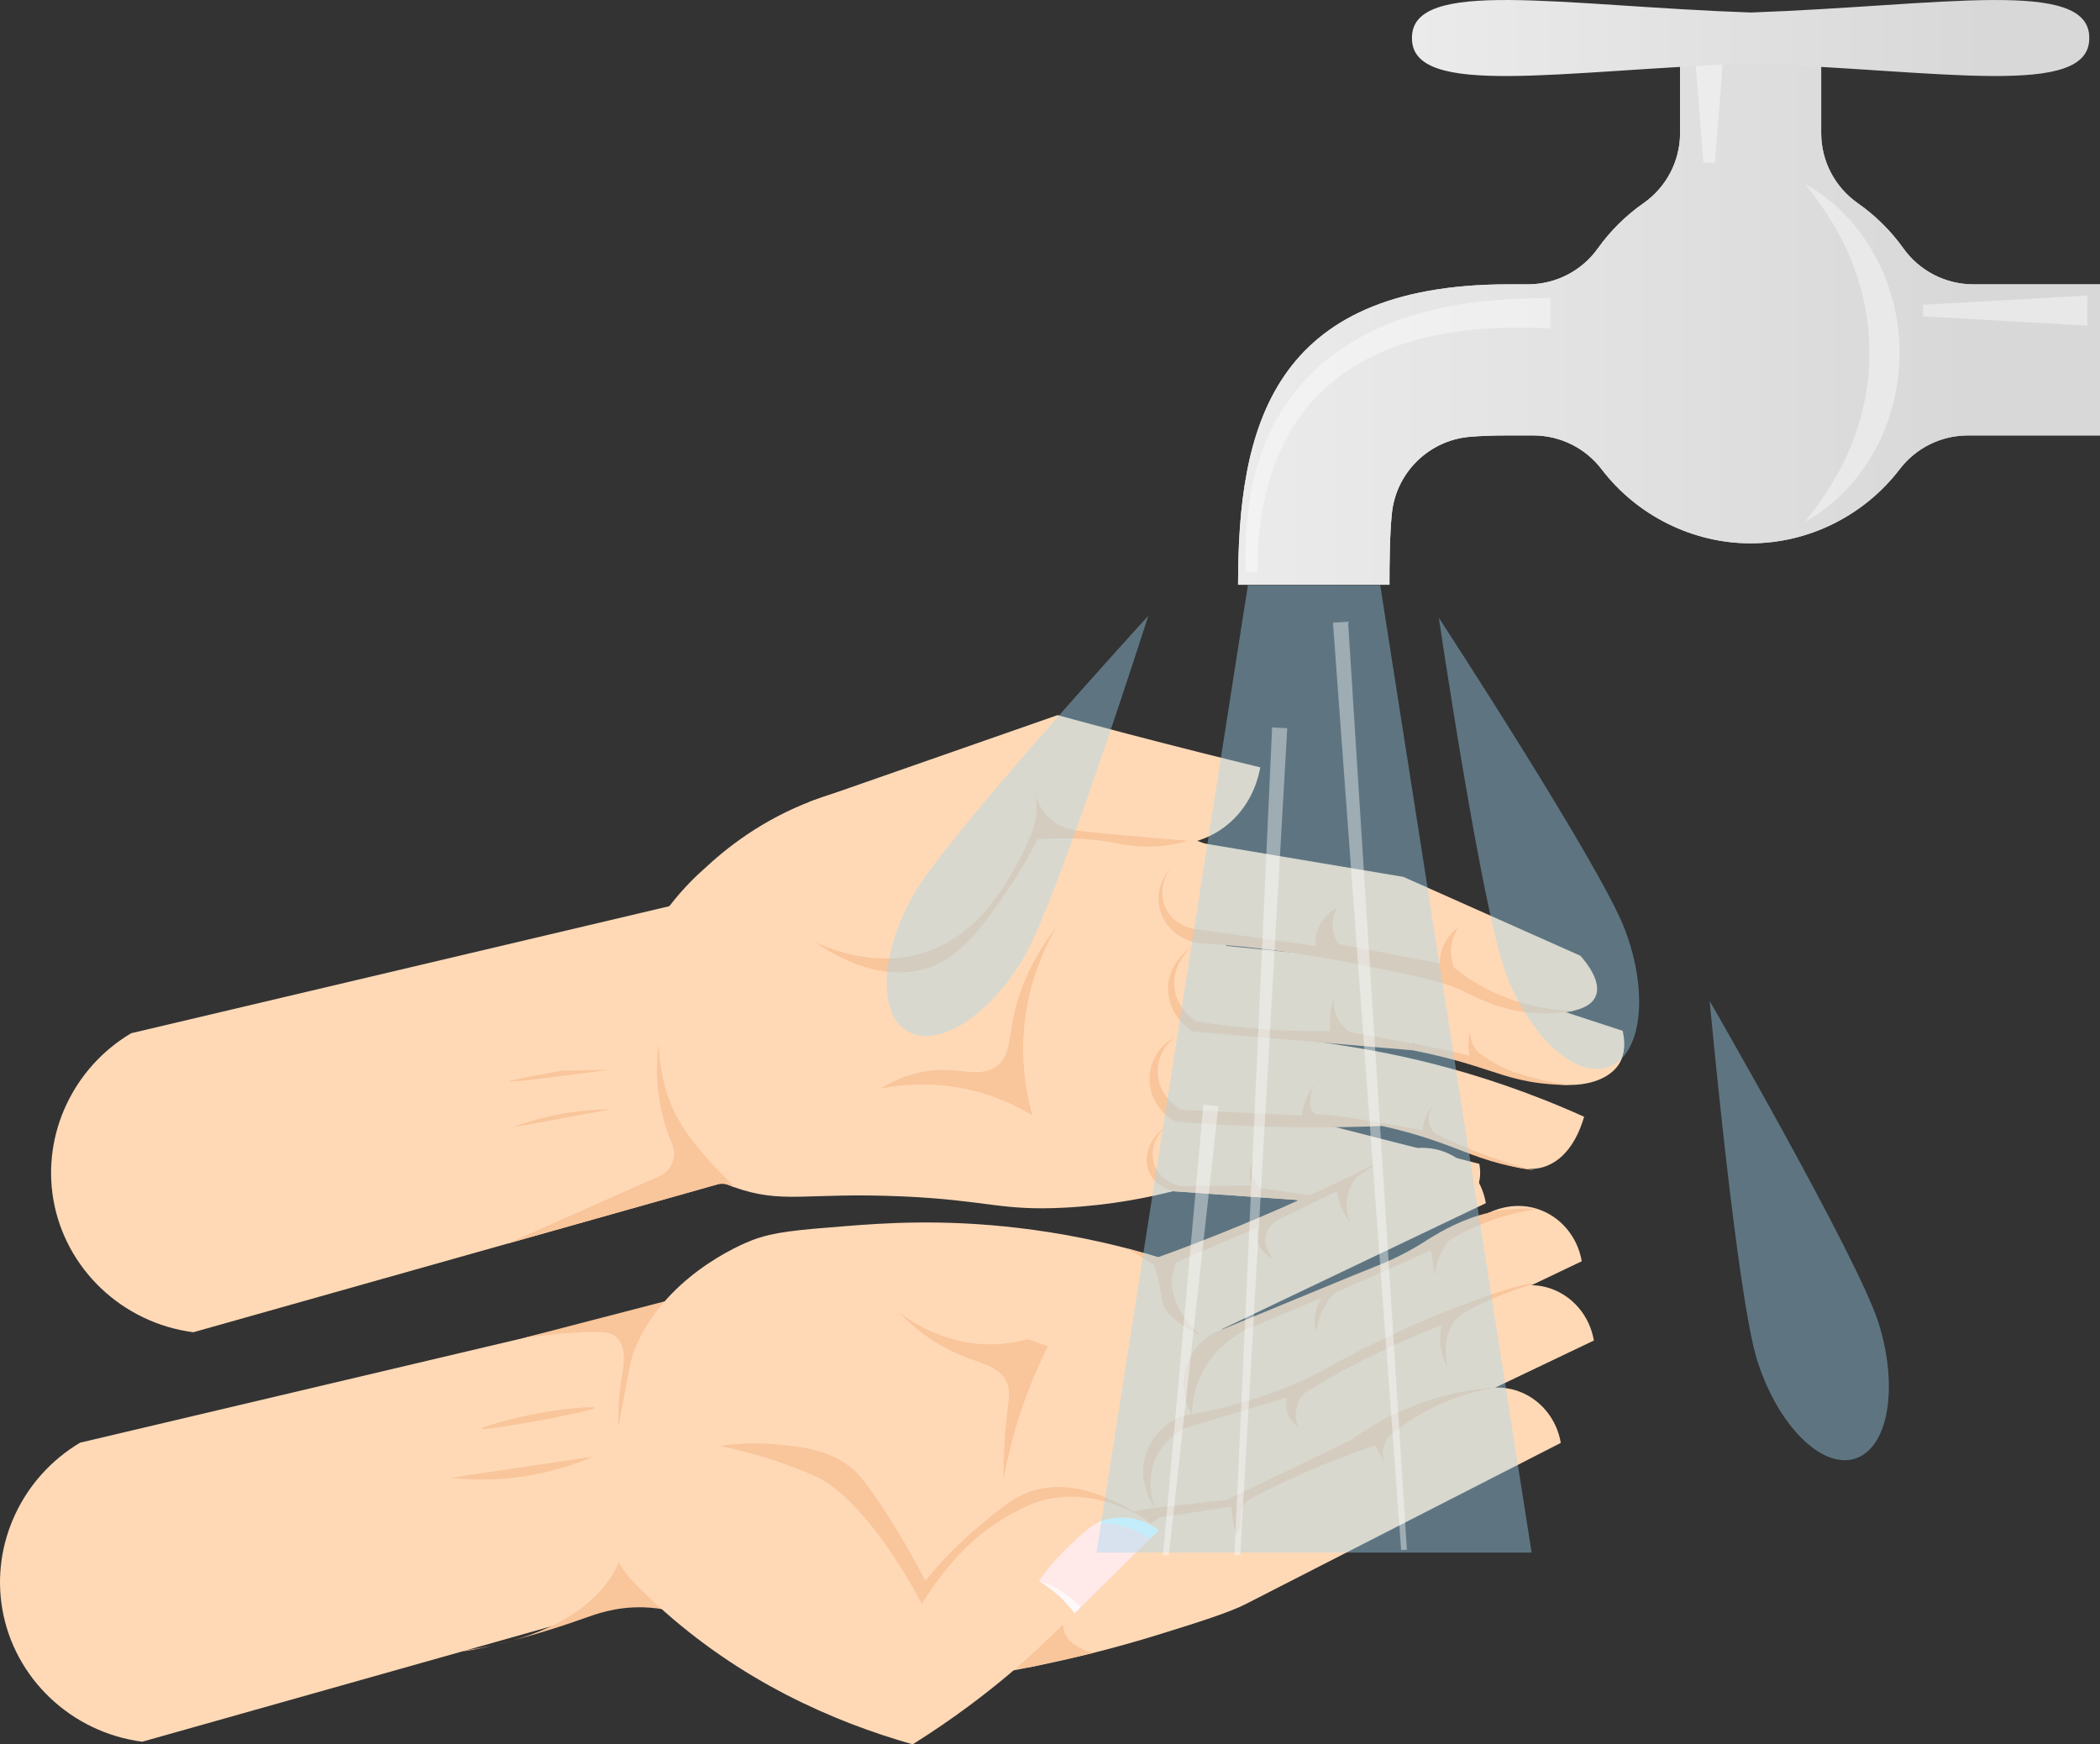 <svg width="301" height="250" viewBox="0 0 301 250" fill="none" xmlns="http://www.w3.org/2000/svg">
<rect x="0" y="0" width="301" height="250" fill="#333333" stroke="none"/>
<g clip-path="url(#clip0_520_12058)">
<path d="M88.674 150.348C88.392 145.109 89.912 141.229 91.07 138.362C93.839 131.513 98.2 126.876 101.37 124.126C104.816 120.943 110.298 116.806 117.928 114.224C126.12 111.449 133.002 111.749 137.601 111.992C142.885 112.272 146.57 113.186 153.473 114.913C158.523 116.177 165.513 118.164 173.733 121.296C171.38 127.932 172.222 131.481 173.677 133.518C175.518 136.097 178.511 136.56 178.708 138.854C178.902 141.131 175.922 141.984 175.301 145.077C174.816 147.495 176.079 149.783 177.168 151.294C172.701 150.975 169.248 154.119 169.134 157.377C169.057 159.637 170.589 161.886 172.926 163.138C170.636 161.737 167.664 162.567 166.481 164.754C165.4 166.75 166.068 169.408 168.123 170.728C164.662 171.604 159.314 172.719 152.711 173.076C143.341 173.583 141.647 172.014 129.345 171.468C115.261 170.845 112.257 172.668 105.082 170.097C99.047 167.935 94.801 164.36 92.235 161.799C90.985 159.723 88.962 155.714 88.674 150.35V150.348Z" fill="#FFD9B6"/>
<path d="M112.959 122.847C113.312 119.024 115.042 116.254 116.02 114.917C127.873 110.775 139.724 106.636 151.577 102.494C158.183 104.291 164.892 106.052 171.701 107.767C174.696 108.523 177.675 109.259 180.642 109.98C180.398 111.334 179.549 115.007 176.311 117.877C170.71 122.844 163.18 120.781 162.629 120.621C157.983 120.514 153.337 120.405 148.693 120.297C146.217 124.352 143.739 128.407 141.264 132.46C135.823 139.547 126.493 141.429 119.979 137.564C114.961 134.588 112.447 128.392 112.959 122.847Z" fill="#FFD9B6"/>
<path d="M116.852 135.023C118.526 135.822 126.044 139.184 133.728 136.074C140.473 133.347 144.011 126.985 145.836 123.704C146.621 122.294 147.166 121.068 147.516 120.22C147.838 119.555 148.168 118.698 148.372 117.672C148.814 115.453 148.435 113.589 148.127 112.529C148.301 113.709 148.803 115.804 150.507 117.331C152.167 118.819 154.16 119.045 155.545 119.182C159.908 119.616 164.8 120.075 170.282 120.491C169.593 120.7 168.547 120.977 167.253 121.156C163.771 121.636 161.082 121.047 159.789 120.802C157.342 120.337 153.703 119.928 148.693 120.295C147.914 121.885 146.719 124.126 145.023 126.652C141.173 132.383 138.037 137.052 132.985 138.728C125.782 141.118 118.463 136.166 116.852 135.021V135.023Z" fill="#F9C59B"/>
<path d="M166.207 160.675C174.307 160.885 182.408 161.096 190.508 161.305C197.683 163.138 204.859 164.97 212.034 166.803C212.366 168.581 211.962 169.737 211.677 170.323C210.281 173.206 205.82 174.69 200.717 173.483C196.514 173.033 192.312 172.583 188.109 172.133C181.448 171.662 174.784 171.193 168.123 170.722C165.27 171.039 163.007 169.206 162.801 166.618C162.626 164.398 163.992 161.976 166.207 160.671V160.675Z" fill="#FFD9B6"/>
<path d="M167.357 161.324C164.802 162.861 163.775 165.745 164.671 167.922C165.526 169.993 167.8 170.639 168.123 170.726C173.975 171.138 179.827 171.551 185.679 171.965C188.504 172.769 190.906 173.218 192.669 173.481C195.201 173.862 197.171 173.924 198.415 173.971C200.866 174.065 202.983 174.001 204.65 173.898C202.94 173.685 201.108 173.374 199.177 172.926C198.337 172.732 197.528 172.523 196.75 172.302C196.516 172.052 195.816 171.236 195.699 169.971C195.599 168.894 195.977 168.08 196.146 167.76C195.833 168.065 195.344 168.62 195.031 169.453C194.537 170.767 194.793 171.931 194.914 172.365C190.178 171.664 185.443 170.965 180.706 170.265C180.446 170.056 179.906 169.558 179.621 168.73C179.189 167.472 179.666 166.385 179.781 166.138C179.58 166.432 179.259 166.982 179.14 167.743C178.981 168.76 179.278 169.564 179.425 169.901C176.045 169.933 172.667 169.967 169.287 169.999C169.161 169.978 166.451 169.474 165.509 167.031C164.749 165.055 165.481 162.684 167.355 161.322L167.357 161.324Z" fill="#F9C59B"/>
<path d="M168.104 147.548C174.69 147.717 182.027 148.271 189.951 149.457C193.839 150.039 199.16 150.842 205.924 152.599C211.719 154.103 218.969 156.411 227.057 160.053C226.544 161.823 225.132 165.739 221.717 167.089C219.201 168.084 216.805 167.21 213.866 166.187C210.204 164.914 204.854 163.117 197.843 160.987C188.819 160.987 179.795 160.989 170.77 160.991C166.996 161.128 163.975 158.492 163.671 155.058C163.409 152.113 165.188 149.052 168.106 147.549L168.104 147.548Z" fill="#FFD9B6"/>
<path d="M168.395 148.661C166.151 149.842 164.747 152.177 164.764 154.704C164.781 157.258 166.245 159.597 168.542 160.737C174.92 161.272 181.72 161.584 188.898 161.571C192.044 161.565 195.11 161.498 198.094 161.377C201.121 162.034 203.508 162.767 205.086 163.296C209.603 164.812 212.076 166.2 216.907 167.215C218.205 167.489 219.273 167.65 219.939 167.741C218.367 167.33 216.729 166.848 215.038 166.285C211.585 165.134 208.484 163.831 205.746 162.507C205.514 162.292 205.01 161.763 204.827 160.929C204.503 159.456 205.456 158.313 205.576 158.172C205.05 158.755 204.338 159.729 204.029 161.081C203.955 161.403 203.912 161.709 203.891 161.991C195.401 160.422 190.493 159.656 189.37 159.74C189.225 159.752 188.624 159.816 188.217 159.452C188.128 159.373 187.817 159.068 187.792 158.036C187.779 157.501 187.839 156.59 188.34 155.497C187.945 156.021 187.453 156.793 187.086 157.81C186.802 158.599 186.673 159.311 186.615 159.872C180.87 159.595 175.126 159.319 169.382 159.044C169.155 158.931 166.417 157.52 165.992 154.369C165.698 152.192 166.623 150.007 168.397 148.661H168.395Z" fill="#F9C59B"/>
<path d="M171.805 135.172C182.537 136.242 193.267 137.312 203.999 138.381C213.525 141.5 223.053 144.617 232.579 147.736C233.162 150.292 232.496 151.751 232.151 152.344C230.298 155.535 224.387 156.684 217.873 154.006C212.815 152.54 207.76 151.077 202.702 149.612C193.291 149.28 183.88 148.947 174.469 148.615C170.695 148.753 167.674 146.116 167.37 142.683C167.108 139.737 168.887 136.677 171.805 135.174V135.172Z" fill="#FFD9B6"/>
<path d="M170.912 135.705C170.521 135.942 167.987 137.545 167.502 140.662C167.077 143.395 168.398 146.207 170.869 147.824C181.414 148.727 191.957 149.631 202.502 150.533C205.62 151.135 208.116 151.804 209.817 152.301C214.289 153.61 216.599 154.719 220.745 155.243C222.536 155.469 224.019 155.503 224.978 155.499C222.432 155.149 220.36 154.653 218.833 154.218C216.741 153.623 215.521 153.102 214.41 152.474C213.8 152.132 213.314 151.806 212.972 151.567C212.634 151.401 211.911 150.99 211.364 150.149C210.679 149.096 210.706 148.035 210.73 147.678C210.613 148.192 210.511 148.83 210.49 149.568C210.472 150.231 210.524 150.817 210.598 151.301C209.807 151.101 209.003 150.908 208.184 150.721C206.307 150.292 204.476 149.924 202.702 149.612C199.655 149.054 196.607 148.495 193.559 147.937C193.163 147.693 192.255 147.056 191.674 145.854C190.966 144.389 191.2 143.033 191.293 142.604C190.981 143.493 190.68 144.679 190.629 146.096C190.606 146.704 190.634 147.265 190.689 147.764C187.49 147.823 183.992 147.742 180.24 147.44C177.117 147.19 174.198 146.817 171.501 146.374C171.148 146.163 168.887 144.758 168.4 141.954C167.996 139.626 168.97 137.223 170.91 135.703L170.912 135.705Z" fill="#F9C59B"/>
<path d="M170.282 120.495C180.574 122.222 190.864 123.949 201.157 125.676C209.611 129.443 218.065 133.212 226.52 136.978C227.201 137.739 229.594 140.555 228.741 142.719C227.537 145.773 220.76 145.235 219.064 145.099C214.842 144.764 211.615 143.186 209.72 142.048C206.788 140.696 203.855 139.346 200.923 137.993L171.203 134.168C167.442 133.822 164.785 130.822 164.922 127.377C165.041 124.422 167.198 121.614 170.284 120.495H170.282Z" fill="#FFD9B6"/>
<path d="M168.174 123.953C166.519 125.78 166.13 128.339 167.166 130.326C168.285 132.475 170.576 133.006 170.922 133.082C176.8 133.914 182.676 134.746 188.555 135.579C188.517 135.023 188.532 134.125 188.919 133.129C189.647 131.243 191.178 130.337 191.665 130.076C191.44 130.469 190.998 131.364 191.01 132.577C191.023 133.948 191.604 134.922 191.855 135.294C196.692 136.219 201.529 137.146 206.365 138.071C206.365 137.506 206.439 136.581 206.882 135.558C207.518 134.089 208.556 133.251 209.054 132.899C208.722 133.389 208.056 134.517 207.981 136.093C207.926 137.246 208.207 138.157 208.415 138.679C209.756 139.76 211.449 140.922 213.516 141.946C218.263 144.299 222.708 144.798 225.535 144.864C224.034 145.129 221.766 145.389 219.062 145.099C214.629 144.626 211.593 142.956 209.719 142.048C206.686 140.581 202.231 139.698 193.314 137.939C187.647 136.82 180.38 135.703 171.805 135.172C168.966 134.748 166.711 132.662 166.174 130.008C165.479 126.59 168.013 124.105 168.176 123.951L168.174 123.953Z" fill="#F9C59B"/>
<path d="M151.422 132.867C149.725 135.784 147.021 141.368 146.683 148.819C146.478 153.38 147.223 157.183 147.984 159.848C145.885 158.575 142.517 156.878 138.069 156C132.996 155 128.756 155.508 126.218 156.013C126.925 155.573 128.042 154.94 129.494 154.394C136.159 151.881 139.669 155.009 142.777 152.855C145.579 150.911 143.919 147.542 146.963 140.374C148.374 137.048 150.107 134.537 151.422 132.867Z" fill="#F9C59B"/>
<path d="M18.798 148.082C49.567 140.82 80.336 133.558 111.108 126.296C111.349 139.931 111.591 153.567 111.832 167.202L27.712 190.938C17.505 189.612 9.343 181.825 7.645 171.899C6.044 162.545 10.483 153.028 18.799 148.082H18.798Z" fill="#FFD9B6"/>
<path d="M72.733 178.235C80.004 175.009 87.273 171.783 94.544 168.556C96.281 167.786 97.086 165.771 96.347 164.023C96.039 163.296 95.746 162.518 95.48 161.69C93.882 156.703 94.044 152.282 94.401 149.487C94.569 154.817 96.045 158.377 97.328 160.616C100.125 165.498 105.344 169.929 105.159 170.112C105.146 170.125 105.11 170.112 105.082 170.097C104.146 169.545 103.208 169.669 102.933 169.717C92.867 172.557 82.799 175.397 72.733 178.239V178.235Z" fill="#F9C59B"/>
<path d="M73.328 161.618L87.588 158.978C85.558 158.989 83.122 159.153 80.41 159.652C77.638 160.16 75.258 160.891 73.328 161.618Z" fill="#F9C59B"/>
<path d="M72.952 154.991C72.978 155.16 77.766 154.603 87.319 153.318C85.064 153.363 82.806 153.407 80.551 153.452C75.468 154.354 72.933 154.868 72.952 154.991Z" fill="#F9C59B"/>
<path d="M11.477 206.766C42.247 199.504 73.016 192.241 103.787 184.979C104.029 198.615 104.271 212.25 104.512 225.886L20.392 249.622C10.185 248.296 2.023 240.508 0.325 230.583C-1.276 221.228 3.163 211.712 11.479 206.766H11.477Z" fill="#FFD9B6"/>
<path d="M64.609 211.789L85.031 208.757C82.101 210.015 77.909 211.412 72.735 211.881C69.636 212.162 66.885 212.047 64.609 211.789Z" fill="#F9C59B"/>
<path d="M69.006 204.762C69.108 205.214 85.326 202.242 85.258 201.766C85.22 201.504 80.297 201.852 75.585 202.862C72.725 203.474 68.957 204.542 69.006 204.762Z" fill="#F9C59B"/>
<path d="M75.049 191.761C76.732 191.52 79.011 191.239 81.729 191.038C86.518 190.682 87.619 190.948 88.353 191.635C89.898 193.08 89.36 195.952 89.177 197.021C86.973 209.92 92.559 217.224 88.041 225.236C82.352 235.325 66.374 236.376 66.46 236.623C66.523 236.798 74.279 235.304 83.793 231.91C85.379 231.345 88.255 230.268 92.135 230.36C94.982 230.428 97.299 231.101 98.828 231.668C97.639 216.616 96.45 201.566 95.261 186.514L75.049 191.761Z" fill="#F9C59B"/>
<path d="M88.538 205.075C89.772 198.398 90.349 195.051 90.764 193.94C94.852 183.002 106.422 178.286 107.692 177.789C110.864 176.547 114.314 176.274 121.213 175.728C126.512 175.308 134.93 174.685 145.978 175.99C151.643 176.659 158.804 177.93 166.86 180.437C166.577 182.599 166.564 185.522 168.357 187.326C170.704 189.689 174.696 188.665 175.128 190.17C175.571 191.712 171.44 192.987 170.231 196.62C169.361 199.231 170.385 201.901 171.272 203.619C166.306 204.293 163.052 208.08 163.284 211.604C163.49 214.721 166.358 216.663 166.806 216.957C165.67 217.652 163.586 219.143 162.033 221.812C159.78 225.684 160.129 229.49 160.301 230.758C151.697 231.581 140.713 231.805 128.184 229.995C110.245 227.404 96.084 221.648 86.547 216.829C87.007 214.002 87.636 209.943 88.536 205.076L88.538 205.075Z" fill="#FFD9B6"/>
<path d="M143.409 192.614C135.829 193.181 130.318 189.209 128.767 188.004C132.053 191.4 135.178 193.159 137.499 194.144C140.614 195.464 143.119 195.743 144.23 197.946C144.877 199.229 144.6 200.268 144.289 203.159C144.064 205.235 143.821 208.278 143.83 212.088C144.596 207.815 145.91 202.751 148.197 197.302C149.308 194.654 150.505 192.264 151.705 190.128C149.95 191.091 147.093 192.339 143.409 192.614Z" fill="#F9C59B"/>
<path d="M161.973 186.345C165.909 187.934 169.844 189.524 173.78 191.111C180.689 188.759 188.07 185.923 195.788 182.486C201.664 179.868 207.137 177.169 212.206 174.47C212.638 174.18 216.193 171.882 220.42 173.282C223.698 174.367 226.121 177.257 226.718 180.764C209.554 188.957 192.389 197.151 175.226 205.344L156.878 198.747L161.973 186.345Z" fill="#FFD9B6"/>
<path d="M170.833 202.7C170.861 201.46 171.101 198.185 173.405 194.965C175.477 192.068 178.111 190.769 179.272 190.277C182.65 188.861 186.03 187.443 189.408 186.026C189.126 186.452 188.717 187.19 188.528 188.19C188.3 189.405 188.507 190.4 188.656 190.919C188.779 189.987 189.083 188.614 189.904 187.162C190.323 186.422 190.783 185.825 191.2 185.362C195.827 183.311 200.455 181.258 205.082 179.207C205.146 179.534 205.206 179.868 205.265 180.207C205.42 181.118 205.539 181.998 205.625 182.845C205.697 182.077 205.899 180.945 206.49 179.71C206.895 178.86 207.371 178.201 207.777 177.723C208.881 177.062 210.13 176.401 211.524 175.79C214.846 174.336 217.931 173.63 220.42 173.284C217.425 173.05 215.036 173.419 213.436 173.794C209.503 174.713 206.42 176.578 204.946 177.47C204.093 177.986 203.946 178.128 202.949 178.71C200.192 180.318 197.992 181.175 197.069 181.54C194.005 182.755 185.452 186.311 173.78 191.115C173.327 191.394 170.267 193.349 169.712 197.18C169.314 199.933 170.442 202.041 170.833 202.702V202.7Z" fill="#F9C59B"/>
<path d="M163.681 204.794C170.151 203.538 176.622 202.284 183.095 201.027C193.378 195.961 203.663 190.895 213.946 185.829C214.223 185.642 215.799 184.621 218.014 184.294C219.237 184.113 220.656 184.143 222.158 184.64C225.436 185.725 227.859 188.616 228.456 192.123C211.292 200.315 194.127 208.51 176.964 216.702C170.861 217.057 164.758 217.409 158.655 217.763C160.331 213.44 162.005 209.116 163.681 204.794Z" fill="#FFD9B6"/>
<path d="M216.299 184.708C218.078 184.154 219.83 183.844 219.856 183.938C219.894 184.079 216.052 184.934 211.419 187.296C209.562 188.243 209.049 188.706 208.601 189.209C208.054 189.829 206.665 191.724 207.46 195.98C207.028 195.168 206.409 193.716 206.422 191.85C206.427 191.102 206.533 190.447 206.665 189.908C202.617 191.458 198.249 193.388 193.691 195.805C191.298 197.074 189.057 198.368 186.964 199.664C186.669 199.982 186.288 200.475 186.03 201.159C185.447 202.7 185.898 204.095 186.062 204.538C185.756 204.312 184.694 203.468 184.412 201.986C184.278 201.278 184.369 200.677 184.463 200.297C179.583 201.758 174.703 203.22 169.825 204.683C169.048 205.077 167.106 206.193 165.885 208.531C164.039 212.064 165.326 215.542 165.543 216.102C165.213 215.646 163.277 212.879 164.026 209.239C164.922 204.879 168.881 203.116 169.244 202.963C172.848 202.4 178.021 201.315 183.916 199.022C190.266 196.551 190.68 195.313 201.527 190.369C201.527 190.369 208.915 187.002 216.297 184.706L216.299 184.708Z" fill="#F9C59B"/>
<path d="M158.657 217.763C164.381 216.829 170.102 215.896 175.826 214.962C186.952 210.141 198.077 205.321 209.203 200.5C209.635 200.21 213.191 197.912 217.418 199.312C220.696 200.396 223.119 203.287 223.715 206.794C208.643 214.505 193.571 222.215 178.498 229.924C176.279 231.059 171.767 232.515 165.764 234.363C153.954 237.996 143.76 239.821 136.378 240.811C143.804 233.129 151.229 225.447 158.655 217.763H158.657Z" fill="#FFD9B6"/>
<path d="M140.882 239.529C141.565 236.809 144.881 224.865 156.109 219.002C159.552 217.205 162.877 216.429 165.545 216.104C168.972 215.723 172.399 215.343 175.826 214.962L193.474 206.487C196.848 204.043 201.966 201.071 208.699 199.639C210.704 199.214 212.593 198.98 214.323 198.871C211.658 199.312 207.967 200.259 204.044 202.442C202.017 203.568 200.347 204.792 199.011 205.926C198.769 206.257 198.417 206.841 198.279 207.64C198.013 209.182 198.749 210.382 198.954 210.696C198.351 209.521 197.747 208.344 197.145 207.169C193.399 208.414 189.389 209.951 185.205 211.858C183.01 212.859 180.933 213.885 178.972 214.921C178.638 215.194 178.198 215.638 177.987 216.292C177.806 216.851 177.9 217.226 177.868 217.832C177.84 218.377 177.707 219.158 177.215 220.109C176.979 219.258 176.771 218.309 176.622 217.269C176.556 216.806 176.507 216.36 176.471 215.93C173.042 216.454 169.614 216.977 166.187 217.501C156.517 223.904 151.109 230.458 152.639 234.108C152.992 234.95 153.92 236.129 156.742 236.892C153.696 237.578 150.65 238.265 147.606 238.95C145.364 239.144 143.124 239.338 140.882 239.532V239.529Z" fill="#F9C59B"/>
<path d="M148.225 178.018L165.081 180.606C170.97 178.465 178.3 175.602 186.728 171.777C190.802 169.927 194.712 168.044 198.46 166.144C198.892 165.854 202.447 163.556 206.675 164.955C209.953 166.04 212.376 168.931 212.972 172.438C195.809 180.631 178.643 188.825 161.48 197.018L143.132 190.42L148.227 178.018H148.225Z" fill="#FFD9B6"/>
<path d="M165.424 181.295C165.577 181.774 165.79 182.491 166.002 183.375C166.375 184.94 166.502 186.036 166.558 186.362C166.768 187.599 167.902 189.317 172.027 191.39C171.376 190.814 167.377 187.164 168.078 182.738C168.166 182.182 168.338 181.552 168.657 180.874C172.535 179.218 176.415 177.563 180.293 175.907C180.2 176.225 179.957 177.209 180.399 178.314C180.98 179.77 182.297 180.309 182.527 180.397C181.489 179.35 181.108 177.887 181.559 176.64C181.946 175.572 182.81 175.033 183.11 174.864C185.952 173.487 188.792 172.11 191.634 170.734C191.712 171.274 191.853 171.92 192.108 172.624C192.501 173.704 193.023 174.532 193.455 175.107C193.238 174.53 192.836 173.221 193.127 171.587C193.374 170.195 194.008 169.221 194.374 168.737C195.42 168.033 196.464 167.328 197.509 166.626C194.984 167.899 192.393 169.157 189.734 170.398C181.529 174.225 173.552 177.467 165.906 180.218C164.5 179.798 163.092 179.378 161.686 178.956C162.933 179.738 164.179 180.518 165.426 181.299L165.424 181.295Z" fill="#F9C59B"/>
<path d="M86.918 213.648C89.328 207.369 98.743 206.235 104.178 207.056C105.905 207.318 107.318 207.789 108.339 208.203L132.636 226.545L144.172 214.808C145.921 214.122 148.352 213.437 151.273 213.401C159.042 213.305 164.469 217.87 166.055 219.309C163.803 221.601 160.606 224.822 156.708 228.628C150.978 234.223 148.112 237.02 144.6 239.975C141.399 242.668 136.808 246.243 130.817 249.998C119.36 246.746 106.044 240.885 94.199 230.029C92.825 228.769 91.525 227.492 90.295 226.208C89.951 225.805 84.686 219.46 86.917 213.648H86.918Z" fill="#FFD9B6"/>
<path d="M111.145 207.003C114.561 207.318 118.36 207.638 121.745 210.139C122.457 210.664 123.715 211.7 127.118 217.004C128.705 219.478 130.63 222.68 132.636 226.549C134.355 224.426 136.955 221.524 140.55 218.544C143.466 216.13 145.285 214.621 147.621 213.793C154.334 211.412 161.573 215.964 164.016 217.657C161.85 216.352 156.223 213.384 149.803 214.953C147.984 215.397 146.734 216.051 145.211 216.851C139.441 219.883 136.059 224.309 134.36 226.579C133.334 227.952 132.588 229.138 132.134 229.895C131.315 228.315 124.255 214.932 116.739 211.516C116.314 211.324 113.787 210.207 110.328 209.099C107.441 208.175 104.974 207.598 103.221 207.24C105.097 206.954 107.848 206.7 111.145 207.001V207.003Z" fill="#F9C59B"/>
<path d="M148.923 226.569C149.846 225.262 151.248 223.473 153.217 221.599C155.475 219.448 156.715 218.249 158.657 217.763C161.975 216.93 164.968 218.62 166.056 219.311C162.05 223.277 158.042 227.244 154.036 231.21C153.456 230.441 152.692 229.553 151.705 228.654C150.712 227.752 149.748 227.074 148.925 226.569H148.923Z" fill="#FFE9E9"/>
<path d="M157.253 218.284C157.98 217.947 159.242 217.484 160.852 217.493C163.526 217.507 165.405 218.814 166.055 219.313C165.666 219.708 165.279 220.102 164.89 220.497C164.067 219.972 162.89 219.343 161.386 218.889C159.733 218.39 158.282 218.283 157.253 218.286V218.284Z" fill="#DCFCFF"/>
<path d="M154.034 231.21C153.594 230.626 153.071 230.005 152.454 229.377C151.224 228.127 149.98 227.219 148.923 226.571C149.703 226.801 150.659 227.164 151.68 227.75C153.16 228.6 154.205 229.592 154.883 230.347C154.6 230.635 154.317 230.924 154.034 231.21Z" fill="#FFF8F8"/>
<g opacity="0.4">
<path fill-rule="evenodd" clip-rule="evenodd" d="M131.045 128.034C126.17 136.453 125.746 145.312 130.098 147.822C134.449 150.333 141.93 145.542 146.804 137.123C151.679 128.705 164.588 88.258 164.588 88.258C164.588 88.258 135.919 119.614 131.043 128.032L131.045 128.034Z" fill="#9ED8F5"/>
</g>
<g opacity="0.4">
<path fill-rule="evenodd" clip-rule="evenodd" d="M219.53 222.516H157.17L178.868 83.873H197.83L219.53 222.516Z" fill="#9ED8F5"/>
</g>
<path d="M177.458 83.811C177.458 61.446 182.152 40.75 216.203 40.75H219.005C222.977 40.75 226.708 38.835 229.018 35.605C230.824 33.079 233.03 30.896 235.572 29.117C238.856 26.819 240.811 23.067 240.811 19.065V5.951H261.035V19.063C261.035 23.065 262.988 26.815 266.272 29.115C268.817 30.896 271.019 33.079 272.824 35.601C275.132 38.831 278.862 40.75 282.838 40.75H301.002V62.407H282.076C278.236 62.407 274.616 64.196 272.29 67.243C267.211 73.897 259.223 77.869 250.924 77.869C242.624 77.869 234.634 73.897 229.556 67.243C227.229 64.196 223.61 62.407 219.769 62.407H216.203C214.063 62.407 212.206 62.473 210.683 62.603C204.791 63.111 200.096 67.731 199.502 73.603C199.196 76.621 199.158 80.643 199.158 83.809H177.458V83.811Z" fill="url(#paint0_linear_520_12058)" style="mix-blend-mode:multiply"/>
<path d="M177.458 83.811C177.458 61.446 182.152 40.75 216.203 40.75H219.005C222.977 40.75 226.708 38.835 229.018 35.605C230.824 33.079 233.03 30.896 235.572 29.117C238.856 26.819 240.811 23.067 240.811 19.065V5.951H261.035V19.063C261.035 23.065 262.988 26.815 266.272 29.115C268.817 30.896 271.019 33.079 272.824 35.601C275.132 38.831 278.862 40.75 282.838 40.75H301.002V62.407H282.076C278.236 62.407 274.616 64.196 272.29 67.243C267.211 73.897 259.223 77.869 250.924 77.869C242.624 77.869 234.634 73.897 229.556 67.243C227.229 64.196 223.61 62.407 219.769 62.407H216.203C214.063 62.407 212.206 62.473 210.683 62.603C204.791 63.111 200.096 67.731 199.502 73.603C199.196 76.621 199.158 80.643 199.158 83.809H177.458V83.811Z" fill="url(#paint1_linear_520_12058)" style="mix-blend-mode:multiply"/>
<g opacity="0.4">
<path d="M258.706 26.371C262.835 28.625 266.304 32.222 268.649 36.481C271.042 40.731 272.242 45.653 272.286 50.568C272.248 55.484 271.048 60.405 268.655 64.659C266.311 68.919 262.839 72.517 258.706 74.767C261.671 71.127 264.016 67.303 265.588 63.222C267.13 59.145 267.977 54.862 267.945 50.568C267.981 46.274 267.134 41.989 265.594 37.912C264.022 33.831 261.674 30.006 258.706 26.371Z" fill="white"/>
</g>
<path opacity="0.4" d="M299.194 46.679L275.632 45.338V43.688L299.194 42.347V46.679Z" fill="white"/>
<path opacity="0.4" d="M222.226 47.057C216.746 46.822 211.517 46.931 206.316 47.945C201.164 48.935 196.16 50.807 192.004 53.92C187.845 57.011 184.667 61.348 182.81 66.277C180.934 71.208 180.242 76.596 180.202 81.966L178.549 81.998C178.364 76.491 178.832 70.856 180.621 65.494C182.384 60.141 185.681 55.175 190.159 51.562C194.625 47.922 200.041 45.658 205.539 44.364C211.028 43.046 216.795 42.709 222.224 42.726V47.057H222.226Z" fill="white"/>
<path opacity="0.4" d="M247.149 6.289L245.806 23.32H244.153L242.809 6.289H247.149Z" fill="white"/>
<path style="mix-blend-mode:multiply" d="M202.381 5.449C202.298 14.129 223.53 10.072 250.922 9.104C278.311 10.072 299.545 14.127 299.462 5.449C299.547 -3.232 278.313 0.827 250.922 1.793C223.532 0.825 202.298 -3.232 202.381 5.449Z" fill="url(#paint2_linear_520_12058)"/>
<g opacity="0.4">
<path fill-rule="evenodd" clip-rule="evenodd" d="M232.9 133.21C236.348 142.304 235.332 151.117 230.631 152.891C225.931 154.667 219.324 148.732 215.876 139.637C212.428 130.543 206.235 88.546 206.235 88.546C206.235 88.546 229.452 124.113 232.9 133.208V133.21Z" fill="#9ED8F5"/>
</g>
<g opacity="0.4">
<path fill-rule="evenodd" clip-rule="evenodd" d="M269.231 189.522C272.174 198.792 270.678 207.534 265.887 209.05C261.095 210.566 254.824 204.28 251.88 195.012C248.937 185.742 245.057 143.47 245.057 143.47C245.057 143.47 266.287 180.252 269.231 189.522Z" fill="#9ED8F5"/>
</g>
<path opacity="0.4" d="M193.223 89.098L201.655 222.109L200.83 222.166L191.059 89.246L193.223 89.098Z" fill="white"/>
<path opacity="0.4" d="M184.503 104.366L177.764 222.916L176.939 222.874L182.337 104.255L184.503 104.366Z" fill="white"/>
<path opacity="0.4" d="M174.639 158.537L167.525 222.936L166.702 222.853L172.48 158.322L174.639 158.537Z" fill="white"/>
</g>
<defs>
<linearGradient id="paint0_linear_520_12058" x1="177.456" y1="44.881" x2="300.999" y2="44.881" gradientUnits="userSpaceOnUse">
<stop stop-color="#ECEBEB"/>
<stop offset="0.85" stop-color="#D8D8D8"/>
</linearGradient>
<linearGradient id="paint1_linear_520_12058" x1="177.456" y1="44.881" x2="300.999" y2="44.881" gradientUnits="userSpaceOnUse">
<stop stop-color="#ECEBEB"/>
<stop offset="0.85" stop-color="#D8D8D8"/>
</linearGradient>
<linearGradient id="paint2_linear_520_12058" x1="202.38" y1="5.449" x2="299.46" y2="5.449" gradientUnits="userSpaceOnUse">
<stop stop-color="#ECEBEB"/>
<stop offset="0.85" stop-color="#D8D8D8"/>
</linearGradient>
<clipPath id="clip0_520_12058">
<rect width="301" height="250" fill="white"/>
</clipPath>
</defs>
</svg>
